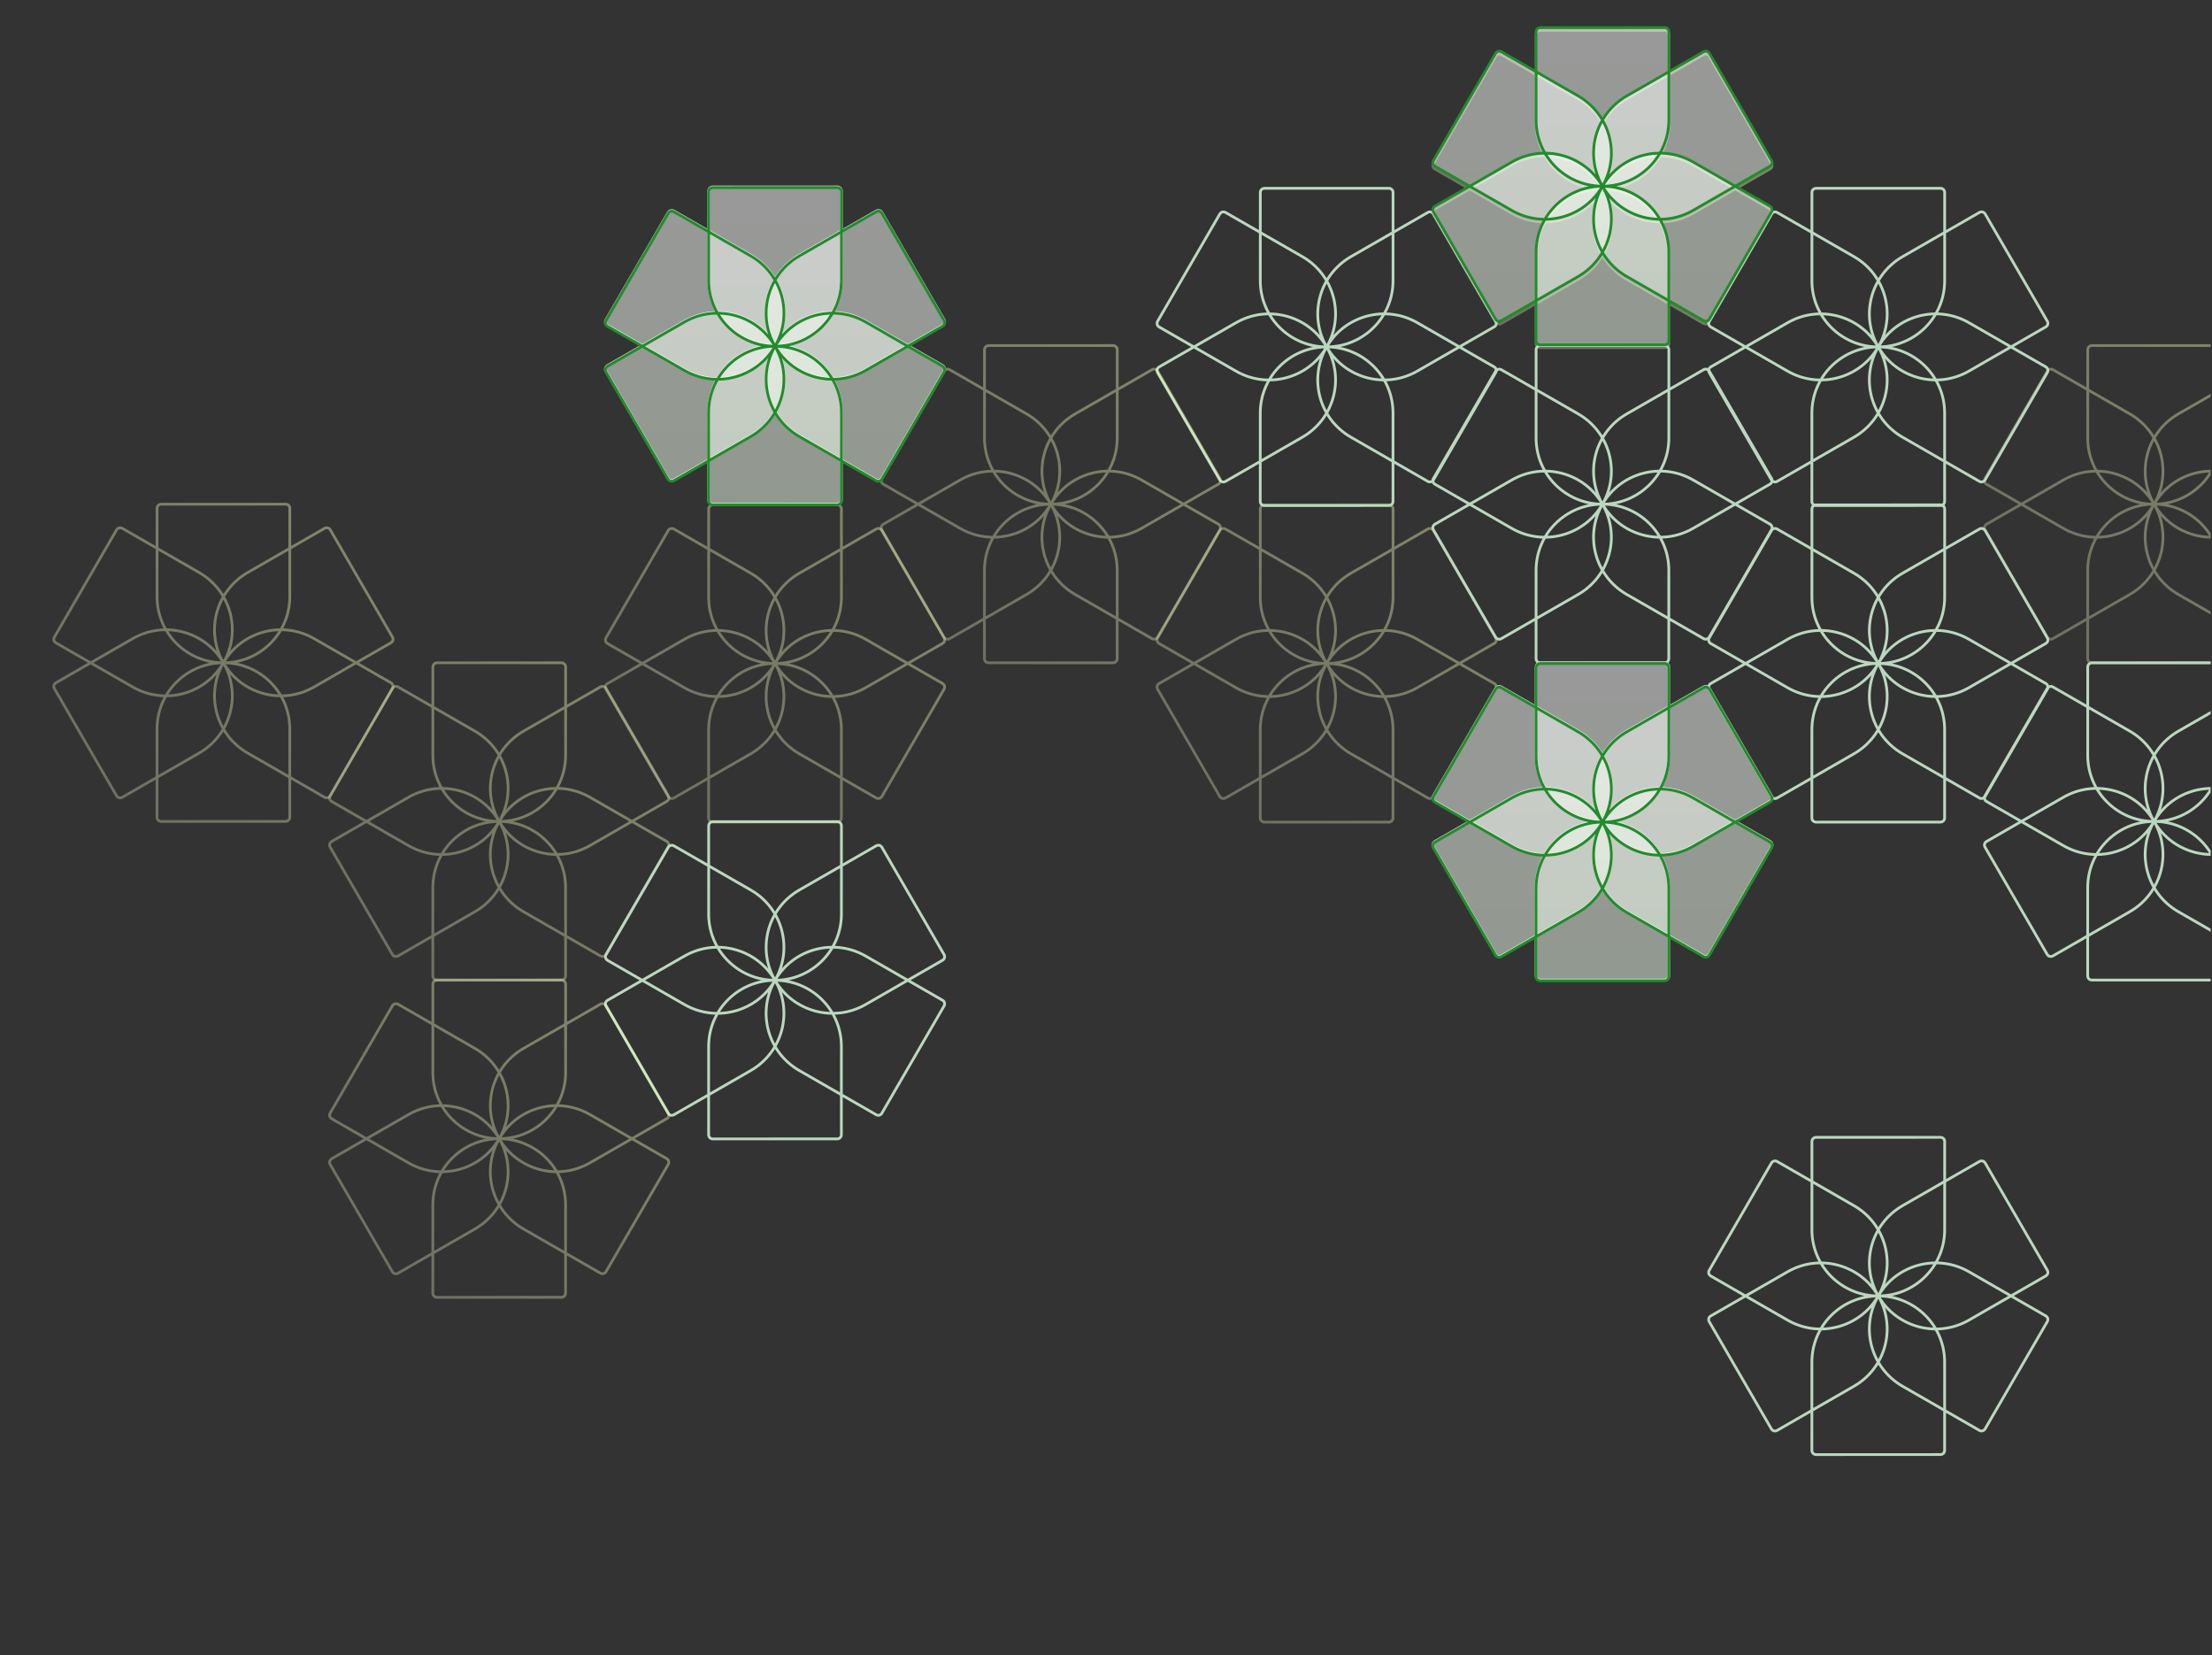 <svg width="802" height="600" viewBox="0 0 802 600" fill="none" xmlns="http://www.w3.org/2000/svg">
<rect x="0" y="0" width="802" height="600" fill="#333333" stroke="none"/>
<g clip-path="url(#clip0_9160_111605)">
<path d="M481 240.5C494.29 240.498 505.063 251.221 505.06 264.452L505.054 296.492C505.054 297.32 504.38 297.992 503.548 297.992L458.432 298C457.6 298 456.925 297.328 456.925 296.499L456.931 264.461C456.933 251.23 467.709 240.502 481 240.5ZM481 240.5C467.709 240.502 456.937 229.779 456.94 216.548L456.945 184.508C456.946 183.68 457.62 183.008 458.452 183.008L503.568 183C504.4 183 505.075 183.672 505.075 184.501L505.069 216.539C505.067 229.77 494.29 240.498 481 240.5ZM481 240.5C487.643 251.957 483.697 266.61 472.186 273.227L444.311 289.252C443.59 289.666 442.669 289.42 442.252 288.703L419.702 249.811C419.286 249.094 419.533 248.176 420.254 247.762L448.129 231.737C459.64 225.12 474.357 229.043 481 240.5ZM481 240.5C474.357 229.043 478.303 214.391 489.814 207.773L517.689 191.749C518.41 191.334 519.331 191.58 519.748 192.298L542.298 231.189C542.714 231.907 542.467 232.824 541.746 233.238L513.871 249.263C502.36 255.881 487.643 251.957 481 240.5ZM481 240.5C474.352 251.959 459.634 255.888 448.126 249.275L420.257 233.261C419.536 232.846 419.289 231.929 419.706 231.211L442.271 192.311C442.687 191.593 443.608 191.348 444.329 191.762L472.198 207.776C483.707 214.39 487.647 229.041 481 240.5ZM481 240.5C487.647 229.041 502.366 225.112 513.874 231.726L541.743 247.74C542.464 248.154 542.711 249.072 542.294 249.79L519.729 288.69C519.313 289.407 518.392 289.653 517.671 289.239L489.802 273.224C478.293 266.611 474.352 251.959 481 240.5Z" stroke="url(#paint0_linear_9160_111605)" stroke-opacity="0.4"/>
<path d="M281 125.25C294.29 125.248 305.063 135.971 305.06 149.202L305.054 181.242C305.054 182.07 304.38 182.742 303.548 182.742L258.432 182.75C257.6 182.75 256.925 182.078 256.925 181.249L256.931 149.211C256.933 135.98 267.709 125.252 281 125.25ZM281 125.25C267.709 125.252 256.937 114.529 256.94 101.298L256.945 69.258C256.946 68.43 257.62 67.758 258.452 67.758L303.568 67.75C304.4 67.75 305.075 68.422 305.075 69.251L305.069 101.289C305.067 114.52 294.29 125.248 281 125.25ZM281 125.25C287.643 136.707 283.697 151.36 272.186 157.977L244.311 174.002C243.59 174.416 242.669 174.17 242.252 173.453L219.702 134.561C219.286 133.844 219.533 132.926 220.254 132.512L248.129 116.487C259.64 109.87 274.357 113.793 281 125.25ZM281 125.25C274.357 113.793 278.303 99.141 289.814 92.523L317.689 76.499C318.41 76.084 319.331 76.33 319.748 77.048L342.298 115.939C342.714 116.657 342.467 117.574 341.746 117.988L313.871 134.013C302.36 140.631 287.643 136.707 281 125.25ZM281 125.25C274.352 136.709 259.634 140.638 248.126 134.025L220.257 118.011C219.536 117.596 219.289 116.679 219.706 115.961L242.271 77.061C242.687 76.344 243.608 76.098 244.329 76.512L272.198 92.526C283.707 99.14 287.647 113.791 281 125.25ZM281 125.25C287.647 113.791 302.366 109.862 313.874 116.476L341.743 132.49C342.464 132.904 342.711 133.822 342.294 134.54L319.729 173.44C319.313 174.157 318.392 174.403 317.671 173.989L289.802 157.974C278.293 151.361 274.352 136.709 281 125.25Z" stroke="#BBD8BE"/>
<path d="M581 68.5C594.29 68.498 605.063 79.221 605.06 92.452L605.054 124.492C605.054 125.32 604.38 125.992 603.548 125.992L558.432 126C557.6 126 556.925 125.328 556.925 124.499L556.931 92.461C556.933 79.23 567.709 68.502 581 68.5ZM581 68.5C567.709 68.502 556.937 57.779 556.94 44.548L556.945 12.508C556.946 11.68 557.62 11.008 558.452 11.008L603.568 11C604.4 11 605.075 11.672 605.075 12.501L605.069 44.539C605.067 57.77 594.29 68.498 581 68.5ZM581 68.5C587.643 79.957 583.697 94.609 572.186 101.227L544.311 117.252C543.59 117.666 542.669 117.42 542.252 116.703L519.702 77.811C519.286 77.094 519.533 76.176 520.254 75.762L548.129 59.737C559.64 53.12 574.357 57.043 581 68.5ZM581 68.5C574.357 57.043 578.303 42.391 589.814 35.773L617.689 19.749C618.41 19.334 619.331 19.58 619.748 20.298L642.298 59.189C642.714 59.907 642.467 60.824 641.746 61.239L613.871 77.263C602.36 83.881 587.643 79.957 581 68.5ZM581 68.5C574.352 79.96 559.634 83.888 548.126 77.275L520.257 61.261C519.536 60.846 519.289 59.929 519.706 59.211L542.271 20.311C542.687 19.593 543.608 19.348 544.329 19.762L572.198 35.776C583.707 42.39 587.647 57.041 581 68.5ZM581 68.5C587.647 57.041 602.366 53.112 613.874 59.725L641.743 75.74C642.464 76.154 642.711 77.072 642.294 77.79L619.729 116.69C619.313 117.407 618.392 117.653 617.671 117.239L589.802 101.224C578.293 94.611 574.352 79.96 581 68.5Z" stroke="url(#paint1_linear_9160_111605)" stroke-opacity="0.4"/>
<path d="M781 182.75C794.29 182.748 805.063 193.471 805.06 206.702L805.054 238.742C805.054 239.57 804.38 240.242 803.548 240.242L758.432 240.25C757.6 240.25 756.925 239.578 756.925 238.749L756.931 206.711C756.933 193.48 767.709 182.752 781 182.75ZM781 182.75C767.709 182.752 756.937 172.029 756.94 158.798L756.945 126.758C756.946 125.93 757.62 125.258 758.452 125.258L803.568 125.25C804.4 125.25 805.075 125.922 805.075 126.751L805.069 158.789C805.067 172.02 794.29 182.748 781 182.75ZM781 182.75C787.643 194.207 783.697 208.86 772.186 215.477L744.311 231.502C743.59 231.916 742.669 231.67 742.252 230.953L719.702 192.061C719.286 191.344 719.533 190.426 720.254 190.012L748.129 173.987C759.64 167.37 774.357 171.293 781 182.75ZM781 182.75C774.357 171.293 778.303 156.641 789.814 150.023L817.689 133.999C818.41 133.584 819.331 133.83 819.748 134.548L842.298 173.439C842.714 174.157 842.467 175.074 841.746 175.488L813.871 191.513C802.36 198.131 787.643 194.207 781 182.75ZM781 182.75C774.352 194.209 759.634 198.138 748.126 191.525L720.257 175.511C719.536 175.096 719.289 174.179 719.706 173.461L742.271 134.561C742.687 133.843 743.608 133.598 744.329 134.012L772.198 150.026C783.707 156.64 787.647 171.291 781 182.75ZM781 182.75C787.647 171.291 802.366 167.362 813.874 173.976L841.743 189.99C842.464 190.404 842.711 191.322 842.294 192.04L819.729 230.94C819.313 231.657 818.392 231.903 817.671 231.489L789.802 215.474C778.293 208.861 774.352 194.209 781 182.75Z" stroke="url(#paint2_linear_9160_111605)" stroke-opacity="0.4"/>
<path d="M181 297.75C194.29 297.748 205.063 308.471 205.06 321.702L205.054 353.742C205.054 354.57 204.38 355.242 203.548 355.242L158.432 355.25C157.6 355.25 156.925 354.578 156.925 353.749L156.931 321.711C156.933 308.48 167.709 297.752 181 297.75ZM181 297.75C167.709 297.752 156.937 287.029 156.94 273.798L156.945 241.758C156.946 240.93 157.62 240.258 158.452 240.258L203.568 240.25C204.4 240.25 205.075 240.922 205.075 241.751L205.069 273.789C205.067 287.02 194.29 297.748 181 297.75ZM181 297.75C187.643 309.207 183.697 323.86 172.186 330.477L144.311 346.502C143.59 346.916 142.669 346.67 142.252 345.953L119.702 307.061C119.286 306.344 119.533 305.426 120.254 305.012L148.129 288.987C159.64 282.37 174.357 286.293 181 297.75ZM181 297.75C174.357 286.293 178.303 271.641 189.814 265.023L217.689 248.999C218.41 248.584 219.331 248.83 219.748 249.548L242.298 288.439C242.714 289.157 242.467 290.074 241.746 290.488L213.871 306.513C202.36 313.131 187.643 309.207 181 297.75ZM181 297.75C174.352 309.209 159.634 313.138 148.126 306.525L120.257 290.511C119.536 290.096 119.289 289.179 119.706 288.461L142.271 249.561C142.687 248.843 143.608 248.598 144.329 249.012L172.198 265.026C183.707 271.64 187.647 286.291 181 297.75ZM181 297.75C187.647 286.291 202.366 282.362 213.874 288.976L241.743 304.99C242.464 305.404 242.711 306.322 242.294 307.04L219.729 345.94C219.313 346.657 218.392 346.903 217.671 346.489L189.802 330.474C178.293 323.861 174.352 309.209 181 297.75Z" stroke="url(#paint3_linear_9160_111605)" stroke-opacity="0.4"/>
<path d="M81 240.25C94.29 240.248 105.063 250.971 105.06 264.202L105.054 296.242C105.054 297.07 104.38 297.742 103.548 297.742L58.432 297.75C57.6 297.75 56.925 297.078 56.925 296.249L56.931 264.211C56.933 250.98 67.709 240.252 81 240.25ZM81 240.25C67.709 240.252 56.937 229.529 56.94 216.298L56.945 184.258C56.946 183.43 57.62 182.758 58.452 182.758L103.568 182.75C104.4 182.75 105.075 183.422 105.075 184.251L105.069 216.289C105.067 229.52 94.29 240.248 81 240.25ZM81 240.25C87.643 251.707 83.697 266.36 72.186 272.977L44.311 289.002C43.59 289.416 42.669 289.17 42.252 288.453L19.702 249.561C19.286 248.844 19.533 247.926 20.254 247.512L48.129 231.487C59.64 224.87 74.357 228.793 81 240.25ZM81 240.25C74.357 228.793 78.303 214.141 89.814 207.523L117.689 191.499C118.41 191.084 119.331 191.33 119.748 192.048L142.298 230.939C142.714 231.657 142.467 232.574 141.746 232.988L113.871 249.013C102.36 255.631 87.643 251.707 81 240.25ZM81 240.25C74.353 251.709 59.634 255.638 48.126 249.025L20.257 233.011C19.536 232.596 19.289 231.679 19.706 230.961L42.271 192.061C42.687 191.343 43.608 191.098 44.329 191.512L72.198 207.526C83.707 214.14 87.647 228.791 81 240.25ZM81 240.25C87.647 228.791 102.366 224.862 113.874 231.476L141.743 247.49C142.464 247.904 142.711 248.822 142.294 249.54L119.729 288.44C119.313 289.157 118.392 289.403 117.671 288.989L89.802 272.974C78.293 266.361 74.353 251.709 81 240.25Z" stroke="url(#paint4_linear_9160_111605)" stroke-opacity="0.4"/>
<path d="M681 125.75C694.29 125.748 705.063 136.471 705.06 149.702L705.054 181.742C705.054 182.57 704.38 183.242 703.548 183.242L658.432 183.25C657.6 183.25 656.925 182.578 656.925 181.749L656.931 149.711C656.933 136.48 667.709 125.752 681 125.75ZM681 125.75C667.709 125.752 656.937 115.029 656.94 101.798L656.945 69.758C656.946 68.93 657.62 68.258 658.452 68.258L703.568 68.25C704.4 68.25 705.075 68.922 705.075 69.751L705.069 101.789C705.067 115.02 694.29 125.748 681 125.75ZM681 125.75C687.643 137.207 683.697 151.86 672.186 158.477L644.311 174.502C643.59 174.916 642.669 174.67 642.252 173.953L619.702 135.061C619.286 134.344 619.533 133.426 620.254 133.012L648.129 116.987C659.64 110.37 674.357 114.293 681 125.75ZM681 125.75C674.357 114.293 678.303 99.641 689.814 93.023L717.689 76.999C718.41 76.584 719.331 76.83 719.748 77.548L742.298 116.439C742.714 117.157 742.467 118.074 741.746 118.488L713.871 134.513C702.36 141.131 687.643 137.207 681 125.75ZM681 125.75C674.352 137.209 659.634 141.138 648.126 134.525L620.257 118.511C619.536 118.096 619.289 117.179 619.706 116.461L642.271 77.561C642.687 76.844 643.608 76.598 644.329 77.012L672.198 93.026C683.707 99.64 687.647 114.291 681 125.75ZM681 125.75C687.647 114.291 702.366 110.362 713.874 116.976L741.743 132.99C742.464 133.404 742.711 134.322 742.294 135.04L719.729 173.94C719.313 174.657 718.392 174.903 717.671 174.489L689.802 158.474C678.293 151.861 674.352 137.209 681 125.75Z" stroke="#BBD8BE"/>
<path d="M281 355.328C294.29 355.326 305.063 366.05 305.06 379.28L305.054 411.32C305.054 412.148 304.38 412.82 303.548 412.82L258.432 412.828C257.6 412.828 256.925 412.156 256.925 411.327L256.931 379.289C256.933 366.058 267.709 355.331 281 355.328ZM281 355.328C267.709 355.331 256.937 344.607 256.94 331.376L256.945 299.336C256.946 298.508 257.62 297.836 258.452 297.836L303.568 297.828C304.4 297.828 305.075 298.5 305.075 299.329L305.069 331.367C305.067 344.598 294.29 355.326 281 355.328ZM281 355.328C287.643 366.785 283.697 381.438 272.186 388.055L244.311 404.08C243.59 404.494 242.669 404.248 242.252 403.531L219.702 364.64C219.286 363.922 219.533 363.004 220.254 362.59L248.129 346.565C259.64 339.948 274.357 343.871 281 355.328ZM281 355.328C274.357 343.871 278.303 329.219 289.814 322.602L317.689 306.577C318.41 306.162 319.331 306.408 319.748 307.126L342.298 346.017C342.714 346.735 342.467 347.652 341.746 348.067L313.871 364.091C302.36 370.709 287.643 366.785 281 355.328ZM281 355.328C274.352 366.788 259.634 370.716 248.126 364.103L220.257 348.089C219.536 347.675 219.289 346.757 219.706 346.039L242.271 307.139C242.687 306.422 243.608 306.176 244.329 306.59L272.198 322.605C283.707 329.218 287.647 343.869 281 355.328ZM281 355.328C287.647 343.869 302.366 339.94 313.874 346.554L341.743 362.568C342.464 362.982 342.711 363.9 342.294 364.618L319.729 403.518C319.313 404.235 318.392 404.481 317.671 404.067L289.802 388.052C278.293 381.439 274.352 366.788 281 355.328Z" stroke="#BBD8BE"/>
<path d="M581 297.75C594.29 297.748 605.063 308.471 605.06 321.702L605.054 353.742C605.054 354.57 604.38 355.242 603.548 355.242L558.432 355.25C557.6 355.25 556.925 354.578 556.925 353.749L556.931 321.711C556.933 308.48 567.709 297.752 581 297.75ZM581 297.75C567.709 297.752 556.937 287.029 556.94 273.798L556.945 241.758C556.946 240.93 557.62 240.258 558.452 240.258L603.568 240.25C604.4 240.25 605.075 240.922 605.075 241.751L605.069 273.789C605.067 287.02 594.29 297.748 581 297.75ZM581 297.75C587.643 309.207 583.697 323.86 572.186 330.477L544.311 346.502C543.59 346.916 542.669 346.67 542.252 345.953L519.702 307.061C519.286 306.344 519.533 305.426 520.254 305.012L548.129 288.987C559.64 282.37 574.357 286.293 581 297.75ZM581 297.75C574.357 286.293 578.303 271.641 589.814 265.023L617.689 248.999C618.41 248.584 619.331 248.83 619.748 249.548L642.298 288.439C642.714 289.157 642.467 290.074 641.746 290.488L613.871 306.513C602.36 313.131 587.643 309.207 581 297.75ZM581 297.75C574.352 309.209 559.634 313.138 548.126 306.525L520.257 290.511C519.536 290.096 519.289 289.179 519.706 288.461L542.271 249.561C542.687 248.843 543.608 248.598 544.329 249.012L572.198 265.026C583.707 271.64 587.647 286.291 581 297.75ZM581 297.75C587.647 286.291 602.366 282.362 613.874 288.976L641.743 304.99C642.464 305.404 642.711 306.322 642.294 307.04L619.729 345.94C619.313 346.657 618.392 346.903 617.671 346.489L589.802 330.474C578.293 323.861 574.352 309.209 581 297.75Z" stroke="#BBD8BE"/>
<path d="M781 297.75C794.29 297.748 805.063 308.471 805.06 321.702L805.054 353.742C805.054 354.57 804.38 355.242 803.548 355.242L758.432 355.25C757.6 355.25 756.925 354.578 756.925 353.749L756.931 321.711C756.933 308.48 767.709 297.752 781 297.75ZM781 297.75C767.709 297.752 756.937 287.029 756.94 273.798L756.945 241.758C756.946 240.93 757.62 240.258 758.452 240.258L803.568 240.25C804.4 240.25 805.075 240.922 805.075 241.751L805.069 273.789C805.067 287.02 794.29 297.748 781 297.75ZM781 297.75C787.643 309.207 783.697 323.86 772.186 330.477L744.311 346.502C743.59 346.916 742.669 346.67 742.252 345.953L719.702 307.061C719.286 306.344 719.533 305.426 720.254 305.012L748.129 288.987C759.64 282.37 774.357 286.293 781 297.75ZM781 297.75C774.357 286.293 778.303 271.641 789.814 265.023L817.689 248.999C818.41 248.584 819.331 248.83 819.748 249.548L842.298 288.439C842.714 289.157 842.467 290.074 841.746 290.488L813.871 306.513C802.36 313.131 787.643 309.207 781 297.75ZM781 297.75C774.352 309.209 759.634 313.138 748.126 306.525L720.257 290.511C719.536 290.096 719.289 289.179 719.706 288.461L742.271 249.561C742.687 248.843 743.608 248.598 744.329 249.012L772.198 265.026C783.707 271.64 787.647 286.291 781 297.75ZM781 297.75C787.647 286.291 802.366 282.362 813.874 288.976L841.743 304.99C842.464 305.404 842.711 306.322 842.294 307.04L819.729 345.94C819.313 346.657 818.392 346.903 817.671 346.489L789.802 330.474C778.293 323.861 774.352 309.209 781 297.75Z" stroke="#BBD8BE"/>
<path d="M181 412.75C194.29 412.748 205.063 423.471 205.06 436.702L205.054 468.742C205.054 469.57 204.38 470.242 203.548 470.242L158.432 470.25C157.6 470.25 156.925 469.578 156.925 468.749L156.931 436.711C156.933 423.48 167.709 412.752 181 412.75ZM181 412.75C167.709 412.752 156.937 402.029 156.94 388.798L156.945 356.758C156.946 355.93 157.62 355.258 158.452 355.258L203.568 355.25C204.4 355.25 205.075 355.922 205.075 356.751L205.069 388.789C205.067 402.02 194.29 412.748 181 412.75ZM181 412.75C187.643 424.207 183.697 438.86 172.186 445.477L144.311 461.502C143.59 461.916 142.669 461.67 142.252 460.953L119.702 422.061C119.286 421.344 119.533 420.426 120.254 420.012L148.129 403.987C159.64 397.37 174.357 401.293 181 412.75ZM181 412.75C174.357 401.293 178.303 386.641 189.814 380.023L217.689 363.999C218.41 363.584 219.331 363.83 219.748 364.548L242.298 403.439C242.714 404.157 242.467 405.074 241.746 405.488L213.871 421.513C202.36 428.131 187.643 424.207 181 412.75ZM181 412.75C174.352 424.209 159.634 428.138 148.126 421.525L120.257 405.511C119.536 405.096 119.289 404.179 119.706 403.461L142.271 364.561C142.687 363.843 143.608 363.598 144.329 364.012L172.198 380.026C183.707 386.64 187.647 401.291 181 412.75ZM181 412.75C187.647 401.291 202.366 397.362 213.874 403.976L241.743 419.99C242.464 420.404 242.711 421.322 242.294 422.04L219.729 460.94C219.313 461.657 218.392 461.903 217.671 461.489L189.802 445.474C178.293 438.861 174.352 424.209 181 412.75Z" stroke="url(#paint5_linear_9160_111605)" stroke-opacity="0.4"/>
<path d="M681 240.5C694.29 240.498 705.063 251.221 705.06 264.452L705.054 296.492C705.054 297.32 704.38 297.992 703.548 297.992L658.432 298C657.6 298 656.925 297.328 656.925 296.499L656.931 264.461C656.933 251.23 667.709 240.502 681 240.5ZM681 240.5C667.709 240.502 656.937 229.779 656.94 216.548L656.945 184.508C656.946 183.68 657.62 183.008 658.452 183.008L703.568 183C704.4 183 705.075 183.672 705.075 184.501L705.069 216.539C705.067 229.77 694.29 240.498 681 240.5ZM681 240.5C687.643 251.957 683.697 266.61 672.186 273.227L644.311 289.252C643.59 289.666 642.669 289.42 642.252 288.703L619.702 249.811C619.286 249.094 619.533 248.176 620.254 247.762L648.129 231.737C659.64 225.12 674.357 229.043 681 240.5ZM681 240.5C674.357 229.043 678.303 214.391 689.814 207.773L717.689 191.749C718.41 191.334 719.331 191.58 719.748 192.298L742.298 231.189C742.714 231.907 742.467 232.824 741.746 233.238L713.871 249.263C702.36 255.881 687.643 251.957 681 240.5ZM681 240.5C674.352 251.959 659.634 255.888 648.126 249.275L620.257 233.261C619.536 232.846 619.289 231.929 619.706 231.211L642.271 192.311C642.687 191.593 643.608 191.348 644.329 191.762L672.198 207.776C683.707 214.39 687.647 229.041 681 240.5ZM681 240.5C687.647 229.041 702.366 225.112 713.874 231.726L741.743 247.74C742.464 248.154 742.711 249.072 742.294 249.79L719.729 288.69C719.313 289.407 718.392 289.653 717.671 289.239L689.802 273.224C678.293 266.611 674.352 251.959 681 240.5Z" stroke="#BBD8BE"/>
<path d="M481 125.75C494.29 125.748 505.063 136.471 505.06 149.702L505.054 181.742C505.054 182.57 504.38 183.242 503.548 183.242L458.432 183.25C457.6 183.25 456.925 182.578 456.925 181.749L456.931 149.711C456.933 136.48 467.709 125.752 481 125.75ZM481 125.75C467.709 125.752 456.937 115.029 456.94 101.798L456.945 69.758C456.946 68.93 457.62 68.258 458.452 68.258L503.568 68.25C504.4 68.25 505.075 68.922 505.075 69.751L505.069 101.789C505.067 115.02 494.29 125.748 481 125.75ZM481 125.75C487.643 137.207 483.697 151.86 472.186 158.477L444.311 174.502C443.59 174.916 442.669 174.67 442.252 173.953L419.702 135.061C419.286 134.344 419.533 133.426 420.254 133.012L448.129 116.987C459.64 110.37 474.357 114.293 481 125.75ZM481 125.75C474.357 114.293 478.303 99.641 489.814 93.023L517.689 76.999C518.41 76.584 519.331 76.83 519.748 77.548L542.298 116.439C542.714 117.157 542.467 118.074 541.746 118.488L513.871 134.513C502.36 141.131 487.643 137.207 481 125.75ZM481 125.75C474.352 137.209 459.634 141.138 448.126 134.525L420.257 118.511C419.536 118.096 419.289 117.179 419.706 116.461L442.271 77.561C442.687 76.844 443.608 76.598 444.329 77.012L472.198 93.026C483.707 99.64 487.647 114.291 481 125.75ZM481 125.75C487.647 114.291 502.366 110.362 513.874 116.976L541.743 132.99C542.464 133.404 542.711 134.322 542.294 135.04L519.729 173.94C519.313 174.657 518.392 174.903 517.671 174.489L489.802 158.474C478.293 151.861 474.352 137.209 481 125.75Z" stroke="#BBD8BE"/>
<path d="M581 182.75C594.29 182.748 605.063 193.471 605.06 206.702L605.054 238.742C605.054 239.57 604.38 240.242 603.548 240.242L558.432 240.25C557.6 240.25 556.925 239.578 556.925 238.749L556.931 206.711C556.933 193.48 567.709 182.752 581 182.75ZM581 182.75C567.709 182.752 556.937 172.029 556.94 158.798L556.945 126.758C556.946 125.93 557.62 125.258 558.452 125.258L603.568 125.25C604.4 125.25 605.075 125.922 605.075 126.751L605.069 158.789C605.067 172.02 594.29 182.748 581 182.75ZM581 182.75C587.643 194.207 583.697 208.86 572.186 215.477L544.311 231.502C543.59 231.916 542.669 231.67 542.252 230.953L519.702 192.061C519.286 191.344 519.533 190.426 520.254 190.012L548.129 173.987C559.64 167.37 574.357 171.293 581 182.75ZM581 182.75C574.357 171.293 578.303 156.641 589.814 150.023L617.689 133.999C618.41 133.584 619.331 133.83 619.748 134.548L642.298 173.439C642.714 174.157 642.467 175.074 641.746 175.488L613.871 191.513C602.36 198.131 587.643 194.207 581 182.75ZM581 182.75C574.352 194.209 559.634 198.138 548.126 191.525L520.257 175.511C519.536 175.096 519.289 174.179 519.706 173.461L542.271 134.561C542.687 133.843 543.608 133.598 544.329 134.012L572.198 150.026C583.707 156.64 587.647 171.291 581 182.75ZM581 182.75C587.647 171.291 602.366 167.362 613.874 173.976L641.743 189.99C642.464 190.404 642.711 191.322 642.294 192.04L619.729 230.94C619.313 231.657 618.392 231.903 617.671 231.489L589.802 215.474C578.293 208.861 574.352 194.209 581 182.75Z" stroke="#BBD8BE"/>
<path d="M681 469.75C694.29 469.748 705.063 480.471 705.06 493.702L705.054 525.742C705.054 526.57 704.38 527.242 703.548 527.242L658.432 527.25C657.6 527.25 656.925 526.578 656.925 525.749L656.931 493.711C656.933 480.48 667.709 469.752 681 469.75ZM681 469.75C667.709 469.752 656.937 459.029 656.94 445.798L656.945 413.758C656.946 412.93 657.62 412.258 658.452 412.258L703.568 412.25C704.4 412.25 705.075 412.922 705.075 413.751L705.069 445.789C705.067 459.02 694.29 469.748 681 469.75ZM681 469.75C687.643 481.207 683.697 495.86 672.186 502.477L644.311 518.502C643.59 518.916 642.669 518.67 642.252 517.953L619.702 479.061C619.286 478.344 619.533 477.426 620.254 477.012L648.129 460.987C659.64 454.37 674.357 458.293 681 469.75ZM681 469.75C674.357 458.293 678.303 443.641 689.814 437.023L717.689 420.999C718.41 420.584 719.331 420.83 719.748 421.548L742.298 460.439C742.714 461.157 742.467 462.074 741.746 462.488L713.871 478.513C702.36 485.131 687.643 481.207 681 469.75ZM681 469.75C674.352 481.209 659.634 485.138 648.126 478.525L620.257 462.511C619.536 462.096 619.289 461.179 619.706 460.461L642.271 421.561C642.687 420.843 643.608 420.598 644.329 421.012L672.198 437.026C683.707 443.64 687.647 458.291 681 469.75ZM681 469.75C687.647 458.291 702.366 454.362 713.874 460.976L741.743 476.99C742.464 477.404 742.711 478.322 742.294 479.04L719.729 517.94C719.313 518.657 718.392 518.903 717.671 518.489L689.802 502.474C678.293 495.861 674.352 481.209 681 469.75Z" stroke="#BBD8BE"/>
<path d="M381 182.75C394.29 182.748 405.063 193.471 405.06 206.702L405.054 238.742C405.054 239.57 404.38 240.242 403.548 240.242L358.432 240.25C357.6 240.25 356.925 239.578 356.925 238.749L356.931 206.711C356.933 193.48 367.709 182.752 381 182.75ZM381 182.75C367.709 182.752 356.937 172.029 356.94 158.798L356.945 126.758C356.946 125.93 357.62 125.258 358.452 125.258L403.568 125.25C404.4 125.25 405.075 125.922 405.075 126.751L405.069 158.789C405.067 172.02 394.29 182.748 381 182.75ZM381 182.75C387.643 194.207 383.697 208.86 372.186 215.477L344.311 231.502C343.59 231.916 342.669 231.67 342.252 230.953L319.702 192.061C319.286 191.344 319.533 190.426 320.254 190.012L348.129 173.987C359.64 167.37 374.357 171.293 381 182.75ZM381 182.75C374.357 171.293 378.303 156.641 389.814 150.023L417.689 133.999C418.41 133.584 419.331 133.83 419.748 134.548L442.298 173.439C442.714 174.157 442.467 175.074 441.746 175.488L413.871 191.513C402.36 198.131 387.643 194.207 381 182.75ZM381 182.75C374.352 194.209 359.634 198.138 348.126 191.525L320.257 175.511C319.536 175.096 319.289 174.179 319.706 173.461L342.271 134.561C342.687 133.843 343.608 133.598 344.329 134.012L372.198 150.026C383.707 156.64 387.647 171.291 381 182.75ZM381 182.75C387.647 171.291 402.366 167.362 413.874 173.976L441.743 189.99C442.464 190.404 442.711 191.322 442.294 192.04L419.729 230.94C419.313 231.657 418.392 231.903 417.671 231.489L389.802 215.474C378.293 208.861 374.352 194.209 381 182.75Z" stroke="url(#paint6_linear_9160_111605)" stroke-opacity="0.4"/>
<path d="M281 240.5C294.29 240.498 305.063 251.221 305.06 264.452L305.054 296.492C305.054 297.32 304.38 297.992 303.548 297.992L258.432 298C257.6 298 256.925 297.328 256.925 296.499L256.931 264.461C256.933 251.23 267.709 240.502 281 240.5ZM281 240.5C267.709 240.502 256.937 229.779 256.94 216.548L256.945 184.508C256.946 183.68 257.62 183.008 258.452 183.008L303.568 183C304.4 183 305.075 183.672 305.075 184.501L305.069 216.539C305.067 229.77 294.29 240.498 281 240.5ZM281 240.5C287.643 251.957 283.697 266.61 272.186 273.227L244.311 289.252C243.59 289.666 242.669 289.42 242.252 288.703L219.702 249.811C219.286 249.094 219.533 248.176 220.254 247.762L248.129 231.737C259.64 225.12 274.357 229.043 281 240.5ZM281 240.5C274.357 229.043 278.303 214.391 289.814 207.773L317.689 191.749C318.41 191.334 319.331 191.58 319.748 192.298L342.298 231.189C342.714 231.907 342.467 232.824 341.746 233.238L313.871 249.263C302.36 255.881 287.643 251.957 281 240.5ZM281 240.5C274.352 251.959 259.634 255.888 248.126 249.275L220.257 233.261C219.536 232.846 219.289 231.929 219.706 231.211L242.271 192.311C242.687 191.593 243.608 191.348 244.329 191.762L272.198 207.776C283.707 214.39 287.647 229.041 281 240.5ZM281 240.5C287.647 229.041 302.366 225.112 313.874 231.726L341.743 247.74C342.464 248.154 342.711 249.072 342.294 249.79L319.729 288.69C319.313 289.407 318.392 289.653 317.671 289.239L289.802 273.224C278.293 266.611 274.352 251.959 281 240.5Z" stroke="url(#paint7_linear_9160_111605)" stroke-opacity="0.4"/>
<path d="M605.054 353.992C605.054 354.82 604.38 355.492 603.548 355.492L558.432 355.5C557.6 355.5 556.925 354.828 556.925 353.999L556.931 321.961C556.933 308.73 567.709 298.002 581 298C594.29 297.998 605.063 308.721 605.06 321.952L605.054 353.992Z" fill="url(#paint8_linear_9160_111605)" fill-opacity="0.5"/>
<path d="M556.945 242.008C556.946 241.18 557.62 240.508 558.452 240.508L603.568 240.5C604.4 240.5 605.075 241.172 605.075 242.001L605.069 274.039C605.067 287.27 594.29 297.998 581 298C567.709 298.002 556.937 287.279 556.94 274.048L556.945 242.008Z" fill="url(#paint9_linear_9160_111605)" fill-opacity="0.5"/>
<path d="M544.311 346.752C543.59 347.166 542.669 346.92 542.252 346.203L519.702 307.311C519.286 306.594 519.533 305.676 520.254 305.262L548.129 289.237C559.64 282.62 574.357 286.543 581 298C587.643 309.457 583.697 324.11 572.186 330.727L544.311 346.752Z" fill="url(#paint10_linear_9160_111605)" fill-opacity="0.5"/>
<path d="M617.689 249.249C618.41 248.834 619.331 249.08 619.748 249.798L642.298 288.689C642.714 289.407 642.467 290.324 641.746 290.738L613.871 306.763C602.36 313.381 587.643 309.457 581 298C574.357 286.543 578.303 271.891 589.814 265.273L617.689 249.249Z" fill="url(#paint11_linear_9160_111605)" fill-opacity="0.5"/>
<path d="M520.257 290.761C519.536 290.346 519.289 289.429 519.706 288.711L542.271 249.811C542.687 249.093 543.608 248.848 544.329 249.262L572.198 265.276C583.707 271.89 587.647 286.541 581 298C574.352 309.459 559.634 313.388 548.126 306.775L520.257 290.761Z" fill="url(#paint12_linear_9160_111605)" fill-opacity="0.5"/>
<path d="M641.743 305.24C642.464 305.654 642.711 306.572 642.294 307.29L619.729 346.19C619.313 346.907 618.392 347.153 617.671 346.739L589.802 330.724C578.293 324.111 574.352 309.459 581 298C587.647 286.541 602.366 282.612 613.874 289.226L641.743 305.24Z" fill="url(#paint13_linear_9160_111605)" fill-opacity="0.5"/>
<path d="M581 298C594.29 297.998 605.063 308.721 605.06 321.952L605.054 353.992C605.054 354.82 604.38 355.492 603.548 355.492L558.432 355.5C557.6 355.5 556.925 354.828 556.925 353.999L556.931 321.961C556.933 308.73 567.709 298.002 581 298ZM581 298C567.709 298.002 556.937 287.279 556.94 274.048L556.945 242.008C556.946 241.18 557.62 240.508 558.452 240.508L603.568 240.5C604.4 240.5 605.075 241.172 605.075 242.001L605.069 274.039C605.067 287.27 594.29 297.998 581 298ZM581 298C587.643 309.457 583.697 324.11 572.186 330.727L544.311 346.752C543.59 347.166 542.669 346.92 542.252 346.203L519.702 307.311C519.286 306.594 519.533 305.676 520.254 305.262L548.129 289.237C559.64 282.62 574.357 286.543 581 298ZM581 298C574.357 286.543 578.303 271.891 589.814 265.273L617.689 249.249C618.41 248.834 619.331 249.08 619.748 249.798L642.298 288.689C642.714 289.407 642.467 290.324 641.746 290.738L613.871 306.763C602.36 313.381 587.643 309.457 581 298ZM581 298C574.352 309.459 559.634 313.388 548.126 306.775L520.257 290.761C519.536 290.346 519.289 289.429 519.706 288.711L542.271 249.811C542.687 249.093 543.608 248.848 544.329 249.262L572.198 265.276C583.707 271.89 587.647 286.541 581 298ZM581 298C587.647 286.541 602.366 282.612 613.874 289.226L641.743 305.24C642.464 305.654 642.711 306.572 642.294 307.29L619.729 346.19C619.313 346.907 618.392 347.153 617.671 346.739L589.802 330.724C578.293 324.111 574.352 309.459 581 298Z" stroke="#238B2D"/>
<path d="M305.054 181.492C305.054 182.32 304.38 182.992 303.548 182.992L258.432 183C257.6 183 256.925 182.328 256.925 181.499L256.931 149.461C256.933 136.23 267.709 125.502 281 125.5C294.29 125.498 305.063 136.221 305.06 149.452L305.054 181.492Z" fill="url(#paint14_linear_9160_111605)" fill-opacity="0.5"/>
<path d="M256.945 69.508C256.946 68.68 257.62 68.008 258.452 68.008L303.568 68C304.4 68 305.075 68.672 305.075 69.501L305.069 101.539C305.067 114.77 294.29 125.498 281 125.5C267.709 125.502 256.937 114.779 256.94 101.548L256.945 69.508Z" fill="url(#paint15_linear_9160_111605)" fill-opacity="0.5"/>
<path d="M244.311 174.252C243.59 174.666 242.669 174.42 242.252 173.703L219.702 134.811C219.286 134.094 219.533 133.176 220.254 132.762L248.129 116.737C259.64 110.12 274.357 114.043 281 125.5C287.643 136.957 283.697 151.61 272.186 158.227L244.311 174.252Z" fill="url(#paint16_linear_9160_111605)" fill-opacity="0.5"/>
<path d="M317.689 76.749C318.41 76.334 319.331 76.58 319.748 77.298L342.298 116.189C342.714 116.907 342.467 117.824 341.746 118.238L313.871 134.263C302.36 140.881 287.643 136.957 281 125.5C274.357 114.043 278.303 99.391 289.814 92.773L317.689 76.749Z" fill="url(#paint17_linear_9160_111605)" fill-opacity="0.5"/>
<path d="M220.257 118.261C219.536 117.846 219.289 116.929 219.706 116.211L242.271 77.311C242.687 76.594 243.608 76.348 244.329 76.762L272.198 92.776C283.707 99.39 287.647 114.041 281 125.5C274.352 136.959 259.634 140.888 248.126 134.275L220.257 118.261Z" fill="url(#paint18_linear_9160_111605)" fill-opacity="0.5"/>
<path d="M341.743 132.74C342.464 133.154 342.711 134.072 342.294 134.79L319.729 173.69C319.313 174.407 318.392 174.653 317.671 174.239L289.802 158.224C278.293 151.611 274.352 136.959 281 125.5C287.647 114.041 302.366 110.112 313.874 116.726L341.743 132.74Z" fill="url(#paint19_linear_9160_111605)" fill-opacity="0.5"/>
<path d="M281 125.5C294.29 125.498 305.063 136.221 305.06 149.452L305.054 181.492C305.054 182.32 304.38 182.992 303.548 182.992L258.432 183C257.6 183 256.925 182.328 256.925 181.499L256.931 149.461C256.933 136.23 267.709 125.502 281 125.5ZM281 125.5C267.709 125.502 256.937 114.779 256.94 101.548L256.945 69.508C256.946 68.68 257.62 68.008 258.452 68.008L303.568 68C304.4 68 305.075 68.672 305.075 69.501L305.069 101.539C305.067 114.77 294.29 125.498 281 125.5ZM281 125.5C287.643 136.957 283.697 151.61 272.186 158.227L244.311 174.252C243.59 174.666 242.669 174.42 242.252 173.703L219.702 134.811C219.286 134.094 219.533 133.176 220.254 132.762L248.129 116.737C259.64 110.12 274.357 114.043 281 125.5ZM281 125.5C274.357 114.043 278.303 99.391 289.814 92.773L317.689 76.749C318.41 76.334 319.331 76.58 319.748 77.298L342.298 116.189C342.714 116.907 342.467 117.824 341.746 118.238L313.871 134.263C302.36 140.881 287.643 136.957 281 125.5ZM281 125.5C274.352 136.959 259.634 140.888 248.126 134.275L220.257 118.261C219.536 117.846 219.289 116.929 219.706 116.211L242.271 77.311C242.687 76.594 243.608 76.348 244.329 76.762L272.198 92.776C283.707 99.39 287.647 114.041 281 125.5ZM281 125.5C287.647 114.041 302.366 110.112 313.874 116.726L341.743 132.74C342.464 133.154 342.711 134.072 342.294 134.79L319.729 173.69C319.313 174.407 318.392 174.653 317.671 174.239L289.802 158.224C278.293 151.611 274.352 136.959 281 125.5Z" stroke="#238B2D"/>
<path d="M605.054 123.492C605.054 124.32 604.38 124.992 603.548 124.992L558.432 125C557.6 125 556.925 124.328 556.925 123.499L556.931 91.461C556.933 78.23 567.709 67.502 581 67.5C594.29 67.498 605.063 78.221 605.06 91.452L605.054 123.492Z" fill="url(#paint20_linear_9160_111605)" fill-opacity="0.5"/>
<path d="M556.945 11.508C556.946 10.68 557.62 10.008 558.452 10.008L603.568 10C604.4 10 605.075 10.672 605.075 11.501L605.069 43.539C605.067 56.77 594.29 67.498 581 67.5C567.709 67.502 556.937 56.779 556.94 43.548L556.945 11.508Z" fill="url(#paint21_linear_9160_111605)" fill-opacity="0.5"/>
<path d="M544.311 116.252C543.59 116.666 542.669 116.42 542.252 115.703L519.702 76.811C519.286 76.094 519.533 75.176 520.254 74.762L548.129 58.737C559.64 52.12 574.357 56.043 581 67.5C587.643 78.957 583.697 93.609 572.186 100.227L544.311 116.252Z" fill="url(#paint22_linear_9160_111605)" fill-opacity="0.5"/>
<path d="M617.689 18.749C618.41 18.334 619.331 18.58 619.748 19.298L642.298 58.189C642.714 58.907 642.467 59.824 641.746 60.239L613.871 76.263C602.36 82.881 587.643 78.957 581 67.5C574.357 56.043 578.303 41.391 589.814 34.773L617.689 18.749Z" fill="url(#paint23_linear_9160_111605)" fill-opacity="0.5"/>
<path d="M520.257 60.261C519.536 59.846 519.289 58.929 519.706 58.211L542.271 19.311C542.687 18.593 543.608 18.348 544.329 18.762L572.198 34.776C583.707 41.39 587.647 56.041 581 67.5C574.352 78.96 559.634 82.888 548.126 76.275L520.257 60.261Z" fill="url(#paint24_linear_9160_111605)" fill-opacity="0.5"/>
<path d="M641.743 74.74C642.464 75.154 642.711 76.072 642.294 76.79L619.729 115.69C619.313 116.407 618.392 116.653 617.671 116.239L589.802 100.224C578.293 93.611 574.352 78.96 581 67.5C587.647 56.041 602.366 52.112 613.874 58.725L641.743 74.74Z" fill="url(#paint25_linear_9160_111605)" fill-opacity="0.5"/>
<path d="M581 67.5C594.29 67.498 605.063 78.221 605.06 91.452L605.054 123.492C605.054 124.32 604.38 124.992 603.548 124.992L558.432 125C557.6 125 556.925 124.328 556.925 123.499L556.931 91.461C556.933 78.23 567.709 67.502 581 67.5ZM581 67.5C567.709 67.502 556.937 56.779 556.94 43.548L556.945 11.508C556.946 10.68 557.62 10.008 558.452 10.008L603.568 10C604.4 10 605.075 10.672 605.075 11.501L605.069 43.539C605.067 56.77 594.29 67.498 581 67.5ZM581 67.5C587.643 78.957 583.697 93.609 572.186 100.227L544.311 116.252C543.59 116.666 542.669 116.42 542.252 115.703L519.702 76.811C519.286 76.094 519.533 75.176 520.254 74.762L548.129 58.737C559.64 52.12 574.357 56.043 581 67.5ZM581 67.5C574.357 56.043 578.303 41.391 589.814 34.773L617.689 18.749C618.41 18.334 619.331 18.58 619.748 19.298L642.298 58.189C642.714 58.907 642.467 59.824 641.746 60.239L613.871 76.263C602.36 82.881 587.643 78.957 581 67.5ZM581 67.5C574.352 78.96 559.634 82.888 548.126 76.275L520.257 60.261C519.536 59.846 519.289 58.929 519.706 58.211L542.271 19.311C542.687 18.593 543.608 18.348 544.329 18.762L572.198 34.776C583.707 41.39 587.647 56.041 581 67.5ZM581 67.5C587.647 56.041 602.366 52.112 613.874 58.725L641.743 74.74C642.464 75.154 642.711 76.072 642.294 76.79L619.729 115.69C619.313 116.407 618.392 116.653 617.671 116.239L589.802 100.224C578.293 93.611 574.352 78.96 581 67.5Z" stroke="#238B2D"/>
</g>
<defs>
<linearGradient id="paint0_linear_9160_111605" x1="507.527" y1="186.087" x2="418.247" y2="271.647" gradientUnits="userSpaceOnUse">
<stop stop-color="#F3FFB7"/>
<stop offset="1" stop-color="#C4CAA6"/>
</linearGradient>
<linearGradient id="paint1_linear_9160_111605" x1="607.527" y1="14.087" x2="518.247" y2="99.647" gradientUnits="userSpaceOnUse">
<stop stop-color="#F3FFB7"/>
<stop offset="1" stop-color="#C4CAA6"/>
</linearGradient>
<linearGradient id="paint2_linear_9160_111605" x1="807.527" y1="128.337" x2="718.247" y2="213.897" gradientUnits="userSpaceOnUse">
<stop stop-color="#F3FFB7"/>
<stop offset="1" stop-color="#C4CAA6"/>
</linearGradient>
<linearGradient id="paint3_linear_9160_111605" x1="207.527" y1="243.337" x2="118.247" y2="328.897" gradientUnits="userSpaceOnUse">
<stop stop-color="#F3FFB7"/>
<stop offset="1" stop-color="#C4CAA6"/>
</linearGradient>
<linearGradient id="paint4_linear_9160_111605" x1="107.527" y1="185.837" x2="18.247" y2="271.397" gradientUnits="userSpaceOnUse">
<stop stop-color="#F3FFB7"/>
<stop offset="1" stop-color="#C4CAA6"/>
</linearGradient>
<linearGradient id="paint5_linear_9160_111605" x1="207.527" y1="358.337" x2="118.247" y2="443.897" gradientUnits="userSpaceOnUse">
<stop stop-color="#F3FFB7"/>
<stop offset="1" stop-color="#C4CAA6"/>
</linearGradient>
<linearGradient id="paint6_linear_9160_111605" x1="407.527" y1="128.337" x2="318.247" y2="213.897" gradientUnits="userSpaceOnUse">
<stop stop-color="#F3FFB7"/>
<stop offset="1" stop-color="#C4CAA6"/>
</linearGradient>
<linearGradient id="paint7_linear_9160_111605" x1="307.527" y1="186.087" x2="218.247" y2="271.647" gradientUnits="userSpaceOnUse">
<stop stop-color="#F3FFB7"/>
<stop offset="1" stop-color="#C4CAA6"/>
</linearGradient>
<linearGradient id="paint8_linear_9160_111605" x1="581" y1="240.5" x2="581" y2="355.5" gradientUnits="userSpaceOnUse">
<stop stop-color="white"/>
<stop offset="1" stop-color="#F2FFED"/>
</linearGradient>
<linearGradient id="paint9_linear_9160_111605" x1="581" y1="240.5" x2="581" y2="355.5" gradientUnits="userSpaceOnUse">
<stop stop-color="white"/>
<stop offset="1" stop-color="#F2FFED"/>
</linearGradient>
<linearGradient id="paint10_linear_9160_111605" x1="581" y1="240.5" x2="581" y2="355.5" gradientUnits="userSpaceOnUse">
<stop stop-color="white"/>
<stop offset="1" stop-color="#F2FFED"/>
</linearGradient>
<linearGradient id="paint11_linear_9160_111605" x1="581" y1="240.5" x2="581" y2="355.5" gradientUnits="userSpaceOnUse">
<stop stop-color="white"/>
<stop offset="1" stop-color="#F2FFED"/>
</linearGradient>
<linearGradient id="paint12_linear_9160_111605" x1="581" y1="240.5" x2="581" y2="355.5" gradientUnits="userSpaceOnUse">
<stop stop-color="white"/>
<stop offset="1" stop-color="#F2FFED"/>
</linearGradient>
<linearGradient id="paint13_linear_9160_111605" x1="581" y1="240.5" x2="581" y2="355.5" gradientUnits="userSpaceOnUse">
<stop stop-color="white"/>
<stop offset="1" stop-color="#F2FFED"/>
</linearGradient>
<linearGradient id="paint14_linear_9160_111605" x1="281" y1="68" x2="281" y2="183" gradientUnits="userSpaceOnUse">
<stop stop-color="white"/>
<stop offset="1" stop-color="#F2FFED"/>
</linearGradient>
<linearGradient id="paint15_linear_9160_111605" x1="281" y1="68" x2="281" y2="183" gradientUnits="userSpaceOnUse">
<stop stop-color="white"/>
<stop offset="1" stop-color="#F2FFED"/>
</linearGradient>
<linearGradient id="paint16_linear_9160_111605" x1="281" y1="68" x2="281" y2="183" gradientUnits="userSpaceOnUse">
<stop stop-color="white"/>
<stop offset="1" stop-color="#F2FFED"/>
</linearGradient>
<linearGradient id="paint17_linear_9160_111605" x1="281" y1="68" x2="281" y2="183" gradientUnits="userSpaceOnUse">
<stop stop-color="white"/>
<stop offset="1" stop-color="#F2FFED"/>
</linearGradient>
<linearGradient id="paint18_linear_9160_111605" x1="281" y1="68" x2="281" y2="183" gradientUnits="userSpaceOnUse">
<stop stop-color="white"/>
<stop offset="1" stop-color="#F2FFED"/>
</linearGradient>
<linearGradient id="paint19_linear_9160_111605" x1="281" y1="68" x2="281" y2="183" gradientUnits="userSpaceOnUse">
<stop stop-color="white"/>
<stop offset="1" stop-color="#F2FFED"/>
</linearGradient>
<linearGradient id="paint20_linear_9160_111605" x1="581" y1="10" x2="581" y2="125" gradientUnits="userSpaceOnUse">
<stop stop-color="white"/>
<stop offset="1" stop-color="#F2FFED"/>
</linearGradient>
<linearGradient id="paint21_linear_9160_111605" x1="581" y1="10" x2="581" y2="125" gradientUnits="userSpaceOnUse">
<stop stop-color="white"/>
<stop offset="1" stop-color="#F2FFED"/>
</linearGradient>
<linearGradient id="paint22_linear_9160_111605" x1="581" y1="10" x2="581" y2="125" gradientUnits="userSpaceOnUse">
<stop stop-color="white"/>
<stop offset="1" stop-color="#F2FFED"/>
</linearGradient>
<linearGradient id="paint23_linear_9160_111605" x1="581" y1="10" x2="581" y2="125" gradientUnits="userSpaceOnUse">
<stop stop-color="white"/>
<stop offset="1" stop-color="#F2FFED"/>
</linearGradient>
<linearGradient id="paint24_linear_9160_111605" x1="581" y1="10" x2="581" y2="125" gradientUnits="userSpaceOnUse">
<stop stop-color="white"/>
<stop offset="1" stop-color="#F2FFED"/>
</linearGradient>
<linearGradient id="paint25_linear_9160_111605" x1="581" y1="10" x2="581" y2="125" gradientUnits="userSpaceOnUse">
<stop stop-color="white"/>
<stop offset="1" stop-color="#F2FFED"/>
</linearGradient>
<clipPath id="clip0_9160_111605">
<rect width="801" height="600" fill="white" transform="translate(0.5)"/>
</clipPath>
</defs>
</svg>
